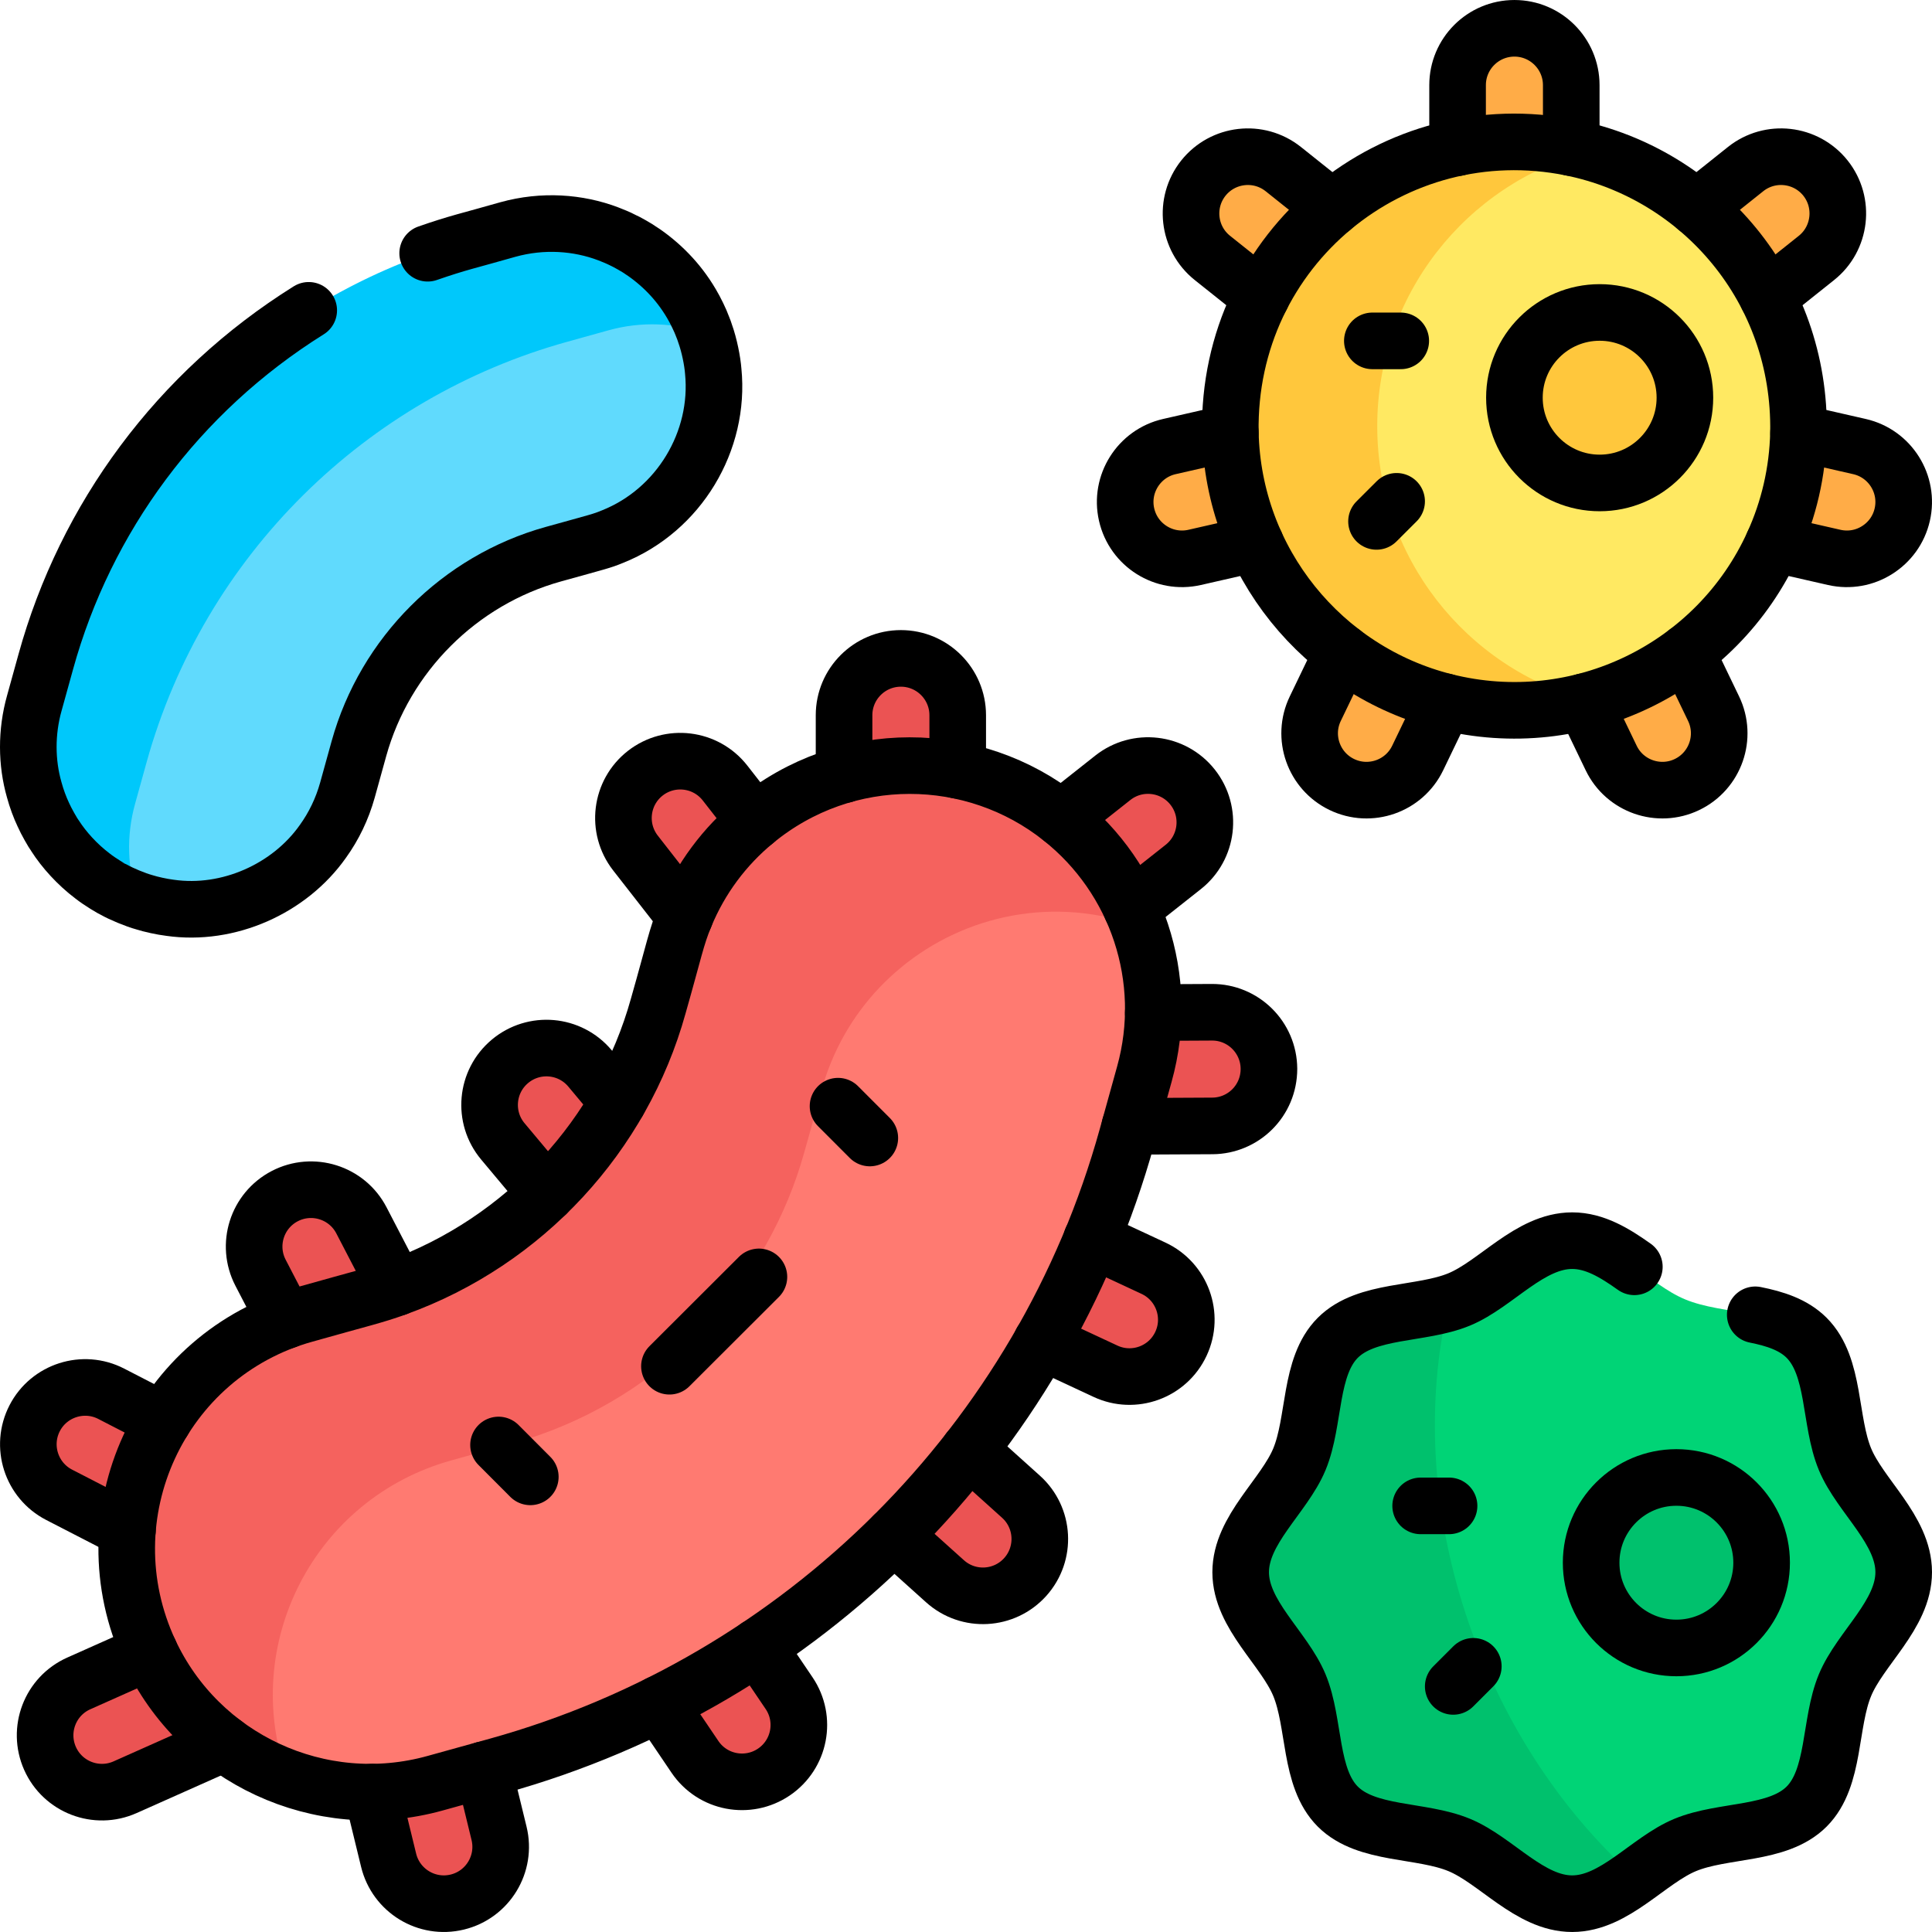 <?xml version="1.0" encoding="UTF-8"?>
<svg xmlns="http://www.w3.org/2000/svg" xmlns:xlink="http://www.w3.org/1999/xlink" version="1.1" id="Capa_1" x="0px" y="0px" viewBox="0 0 512.006 512.006" style="enable-background:new 0 0 512.006 512.006;" xml:space="preserve" width="512" height="512">
<g>
	<path style="fill:#FFAC47;" d="M332.745,144.032l-16.145,3.685c-8.103,1.847-16.185-3.223-18.033-11.336&#10;&#9;&#9;c-1.851-8.108,3.248-16.188,11.326-18.033c3.573-0.814-8.785,2.002,16.165-3.685C343.66,111.086,351.892,133.677,332.745,144.032z"/>
	<path style="fill:#FFAC47;" d="M353.046,55.154c12.4,14.599-0.075,29.246-18.796,23.525l-12.942-10.322&#10;&#9;&#9;c-6.506-5.181-7.57-14.659-2.39-21.165c5.165-6.466,14.633-7.581,21.165-2.38C342.949,47.098,333.04,39.193,353.046,55.154z"/>
	<path style="fill:#FFAC47;" d="M382.896,185.95l-7.189,14.93c-3.605,7.49-12.611,10.633-20.101,7.028&#10;&#9;&#9;c-7.446-3.573-10.667-12.581-7.038-20.101l7.189-14.93l0.01-0.01C367.459,157.732,385.527,166.49,382.896,185.95z"/>
	<path style="fill:#FFAC47;" d="M454.123,187.808c3.604,7.49,0.452,16.496-7.038,20.101c-7.462,3.601-16.505,0.465-20.101-7.028&#10;&#9;&#9;l-7.189-14.93c-1.094-14.276,12.546-24.202,27.129-13.083l0.01,0.01L454.123,187.808z"/>
	<path style="fill:#FFAC47;" d="M492.799,118.348c8.103,1.857,13.173,9.93,11.326,18.033c-0.924,4.056-3.404,7.35-6.677,9.398&#10;&#9;&#9;c-3.253,2.058-7.299,2.862-11.356,1.938l-16.155-3.685c-16.47-8.514-10.78-30.268,6.687-29.368&#10;&#9;&#9;C501.538,120.339,489.263,117.543,492.799,118.348z"/>
	<path style="fill:#FFAC47;" d="M483.173,47.527c5.19,6.518,4.074,16.019-2.39,21.165l-12.952,10.332&#10;&#9;&#9;c-23.599,6.292-27.769-11.187-18.786-23.535c20.006-15.962,10.097-8.056,12.962-10.342&#10;&#9;&#9;C468.504,39.966,477.982,41.031,483.173,47.527z"/>
	<path style="fill:#FFAC47;" d="M416.401,22.563V49.17c-10.006-2.022-20.27-1.995-30.121,0V22.563&#10;&#9;&#9;c0-8.314,6.747-15.061,15.061-15.061c4.157,0,7.922,1.687,10.643,4.418C414.714,14.641,416.401,18.406,416.401,22.563z"/>
	<path style="fill:#EB5353;" d="M29.474,369.369l13.796,7.109c16.035,11.389,12.095,31.805-9.488,28.997l-18.103-9.328&#10;&#9;&#9;c-7.4-3.815-10.301-12.902-6.496-20.292C12.987,368.465,22.102,365.559,29.474,369.369z"/>
	<path style="fill:#EB5353;" d="M59.304,461.981l-26.155,11.657c-7.601,3.384-16.506-0.03-19.89-7.631&#10;&#9;&#9;c-3.372-7.586,0.009-16.483,7.621-19.88l18.775-8.374C61.557,430.287,73.856,444.678,59.304,461.981z"/>
	<path style="fill:#EB5353;" d="M132.258,485.867c2.317,9.516-4.904,18.635-14.639,18.635c-6.787,0-12.952-4.618-14.629-11.506&#10;&#9;&#9;l-4.398-18.063c-1.058-18.584,21.282-21.135,29.559-5.914L132.258,485.867z"/>
	<path style="fill:#EB5353;" d="M95.781,323.404l9.277,17.862c3.354,19.994-14.636,24.679-29.418,8.735l-6.597-12.711&#10;&#9;&#9;c-3.825-7.38-0.954-16.466,6.426-20.302c2.219-1.155,4.598-1.697,6.938-1.697C87.849,315.291,93.1,318.243,95.781,323.404z"/>
	<path style="fill:#EB5353;" d="M200.071,217.668v0.01c9.875,21.883-3.052,35.814-18.565,25.171l-13.103-16.798&#10;&#9;&#9;c-5.111-6.566-3.946-16.025,2.611-21.145c6.546-5.089,15.998-3.97,21.145,2.62L200.071,217.668z"/>
	<path style="fill:#EB5353;" d="M163.775,292.017c10.151,16.948-0.517,36.437-18.906,24.328l-11.607-13.866&#10;&#9;&#9;c-5.341-6.376-4.498-15.874,1.888-21.215c6.372-5.329,15.859-4.514,21.215,1.887L163.775,292.017z"/>
	<path style="fill:#EB5353;" d="M209.117,448.708c4.659,6.888,2.861,16.245-4.036,20.914c-6.837,4.629-16.219,2.909-20.914-4.036&#10;&#9;&#9;l-9.508-14.057v-0.01c-9.518-19.475,8.22-32.695,26.115-15.141L209.117,448.708z"/>
	<path style="fill:#EB5353;" d="M270.574,396.648c6.185,5.562,6.687,15.091,1.124,21.276c-5.53,6.147-15.037,6.724-21.266,1.125&#10;&#9;&#9;l-13.564-12.199c-11.926-14.611,0-30.425,19.96-22.571L270.574,396.648z"/>
	<path style="fill:#EB5353;" d="M305.686,336.095c7.54,3.514,10.803,12.48,7.289,20.01c-3.529,7.586-12.532,10.791-20.01,7.289&#10;&#9;&#9;l-16.908-7.882c-19.841-11.155-15.7-35.252,13.233-27.059L305.686,336.095z"/>
	<path style="fill:#EB5353;" d="M336.289,283.312c0,8.283-6.687,15.02-14.98,15.071l-21.878,0.11&#10;&#9;&#9;c-21.756-6.597-14.935-30.232,6.195-30.151l15.522-0.08C329.52,268.211,336.289,275.005,336.289,283.312z"/>
	<path style="fill:#EB5353;" d="M253.807,189.545v14.609c-2.068,16.958-26.165,19.594-30.121,1.145v-15.753&#10;&#9;&#9;c0-8.313,6.747-15.061,15.061-15.061c4.157,0,7.922,1.687,10.643,4.418C252.12,181.623,253.807,185.388,253.807,189.545z"/>
	<path style="fill:#EB5353;" d="M316.057,208.602c5.173,6.556,4.02,16.024-2.48,21.155l-13.755,10.874h-0.01&#10;&#9;&#9;c-19.709,8.72-27.285-11.506-18.534-23.725c21.029-16.628,10.613-8.392,13.625-10.773&#10;&#9;&#9;C301.419,200.971,310.897,202.075,316.057,208.602z"/>
	<path style="fill:#FF7A71;" d="M301.769,245.469l-63.023-25.612l-71.069,108.587L49.676,408.616l26.488,62.466&#10;&#9;&#9;c12.214,4.421,25.728,5.22,39.314,1.451c-0.003,0.001-0.006,0.001-0.008,0.002c0.022-0.006,0.047-0.013,0.067-0.018&#10;&#9;&#9;c1.655-0.461-6.078,1.687,16.291-4.521c81.778-22.732,144.644-86.688,166.872-166.861c1.823-6.57,2.745-9.889,4.578-16.496&#10;&#9;&#9;C306.885,271.685,306.363,258.125,301.769,245.469z"/>
	<path style="fill:#F5625E;" d="M119.541,387.043c15.145-4.282,18.3-4.9,24.237-7.058c33.807-12.166,59.836-40.288,69.379-74.65&#10;&#9;&#9;c4.265-14.969,4.741-18.117,7.068-23.766c4.117-10.05,10.583-18.605,18.565-25.171v-0.01&#10;&#9;&#9;c17.088-14.087,40.738-18.936,62.979-10.918c-4.274-11.775-11.511-21.439-20.492-28.564c-23.219-18.533-57.141-19.077-81.207,0.763&#10;&#9;&#9;v0.01c-10.47,8.613-17.617,20.035-21.055,32.441l-4.578,16.496c-10.466,37.686-40.451,67.004-77.12,77.12&#10;&#9;&#9;c-15.825,4.467-17.364,4.673-21.677,6.265c-31.3,11.567-48.675,45.338-39.69,77.703c5.706,20.529,20.81,36.355,40.213,43.379&#10;&#9;&#9;C63.383,435.624,83.456,397.09,119.541,387.043z"/>
	<path style="fill:#60DAFD;" d="M186.837,88.308l-37.762-18.218l-96.137,62.768l-36.647,70.025l20.272,35.69&#10;&#9;&#9;c76.943,6.68,37.146-71.435,110.073-91.699c11.699-3.262,11.391-3.136,12.791-3.594&#10;&#9;&#9;C181.634,136.101,194.928,111.771,186.837,88.308z"/>
	<path style="fill:#00C8FB;" d="M134.607,60.827l-11.014,3.062c-47.055,13.07-85.635,47.127-104.45,91.458&#10;&#9;&#9;c-5.655,13.283-7.585,22.498-10.05,30.995c-2.187,7.816-2.022,15.992-0.03,22.962c0,0.03,0.01,0.06,0.03,0.1&#10;&#9;&#9;c3.528,12.855,13.34,24.286,27.471,29.167c-2.841-8.233-3.123-17.069-0.773-25.533l3.052-11.014&#10;&#9;&#9;c15.322-55.122,58.365-96.699,111.448-111.438l11.014-3.062c8.735-2.42,17.581-1.968,25.533,0.783&#10;&#9;&#9;C179.948,67.636,157.262,54.514,134.607,60.827z"/>
	<path style="fill:#00D476;" d="M478.772,478.769c7.651-7.651,5.964-22.029,10.171-32.18c4.056-9.789,15.563-18.685,15.563-29.94&#10;&#9;&#9;c0-11.255-11.506-20.151-15.563-29.941c-4.207-10.151-2.52-24.529-10.171-32.179c-7.651-7.651-22.029-5.964-32.18-10.171&#10;&#9;&#9;c-9.789-4.056-18.685-15.563-29.94-15.563s-20.151,11.506-29.94,15.563c-0.881,0.365-1.804,0.674-2.742,0.96&#10;&#9;&#9;c-26.136,56.221-9.037,118.924,49.293,152.153c4.466-3.188,8.803-6.656,13.329-8.532&#10;&#9;&#9;C456.744,484.733,471.121,486.42,478.772,478.769z"/>
	<path style="fill:#00C16D;" d="M383.97,345.318c-9.864,3.012-22.451,2.224-29.438,9.211c-7.651,7.651-5.964,22.029-10.171,32.179&#10;&#9;&#9;c-4.056,9.789-15.563,18.685-15.563,29.941c0,11.255,11.506,20.151,15.563,29.94c4.207,10.151,2.52,24.529,10.171,32.18&#10;&#9;&#9;c7.651,7.651,22.029,5.964,32.18,10.171c9.789,4.056,18.685,15.563,29.94,15.563c6.051,0,11.419-3.326,16.611-7.031&#10;&#9;&#9;C391.958,460.534,371.29,398.621,383.97,345.318z"/>
	<path style="fill:#FFE962;" d="M476.644,112.927c0-34.881-23.697-64.182-55.824-72.757c-88.075,8.248-93.276,132.708-0.001,145.495&#10;&#9;&#9;C453.38,176.977,476.644,147.385,476.644,112.927z"/>
	<path style="fill:#FFC73C;" d="M364.985,112.927c0-34.688,23.499-64.116,55.835-72.757c-47.685-12.728-95.647,23.229-94.762,74.494&#10;&#9;&#9;c1.07,48.452,47.372,83.644,94.761,71.001C388.363,177.013,364.985,147.492,364.985,112.927z"/>
	<circle style="fill:#00C16D;" cx="444.263" cy="414.139" r="22.591"/>
	<circle style="fill:#FFC73C;" cx="423.932" cy="105.396" r="22.591"/>
	<path style="fill:none;stroke:#000000;stroke-width:15;stroke-linecap:round;stroke-linejoin:round;stroke-miterlimit:10;" d="&#10;&#9;&#9;M113.336,67.112c8.239-2.86,10.584-3.232,21.27-6.29c9.241-2.562,18.605-1.879,26.59,1.15c0.884,0.321,2.959,1.187,3.78,1.64&#10;&#9;&#9;c1.057,0.447,3.999,2.119,4.88,2.78c2.14,1.352,5.086,3.726,7.37,6.13c2.073,2.144,4.186,4.817,6.04,7.98&#10;&#9;&#9;c0.998,1.663,2.374,4.497,2.91,6.01c0.05,0.09,0.09,0.18,0.11,0.28c0.21,0.49,0.39,1,0.55,1.52c1.174,3.241,1.977,7.412,2.18,10.05&#10;&#9;&#9;c1.852,18.524-9.059,36.8-26.66,43.84c-2.998,1.231-3.444,1.252-15.72,4.67c-24.86,6.91-44.6,26.64-51.51,51.51l-3.05,11.01&#10;&#9;&#9;c-1.4,5.01-3.61,9.57-6.49,13.57c-8.866,12.598-25.076,19.823-40.5,17.62c-2.225-0.272-5.122-0.923-6.77-1.45&#10;&#9;&#9;c-2.452-0.665-6.243-2.263-8.03-3.29c-0.514-0.193-3.829-2.152-5.75-3.68c-4.023-3.031-7.582-6.963-9.95-10.67&#10;&#9;&#9;c-0.593-0.791-2.333-3.831-3.09-5.56c-0.932-1.957-1.82-4.375-2.4-6.53c-0.02-0.04-0.03-0.07-0.03-0.1&#10;&#9;&#9;c-2.047-7.166-2.138-15.243,0.03-22.96l3.05-11.01c10.517-38.062,34.952-71.391,69.67-93.09"/>
	<path style="fill:none;stroke:#000000;stroke-width:15;stroke-linecap:round;stroke-linejoin:round;stroke-miterlimit:10;" d="&#10;&#9;&#9;M200.071,217.668c24.127-19.889,58.051-19.245,81.207-0.763c19.962,15.84,29.044,42.443,21.999,67.733&#10;&#9;&#9;c-0.42,1.512-2.3,8.286-4.578,16.496c-22.472,81.058-85.972,144.374-166.872,166.861c-22.607,6.274-14.81,4.11-16.496,4.578&#10;&#9;&#9;c-30.597,8.514-62.54-6.58-75.674-34.82c-16.833-36.168,2.733-78.73,41.166-89.43c15.145-4.282,18.301-4.9,24.238-7.058&#10;&#9;&#9;c34.04-12.25,59.902-40.526,69.379-74.65c4.272-14.995,4.741-18.117,7.068-23.766c4.117-10.05,10.583-18.605,18.565-25.171"/>
	<path style="fill:none;stroke:#000000;stroke-width:15;stroke-linecap:round;stroke-linejoin:round;stroke-miterlimit:10;" d="&#10;&#9;&#9;M181.516,242.859c-20.239-25.941-10.215-13.093-13.113-16.808c-5.111-6.566-3.946-16.025,2.611-21.145&#10;&#9;&#9;c6.546-5.089,15.998-3.97,21.145,2.62l7.912,10.141v0.01"/>
	<path style="fill:none;stroke:#000000;stroke-width:15;stroke-linecap:round;stroke-linejoin:round;stroke-miterlimit:10;" d="&#10;&#9;&#9;M144.869,316.345l-11.607-13.866c-5.341-6.376-4.498-15.874,1.888-21.215c6.372-5.329,15.859-4.514,21.215,1.887l7.41,8.866"/>
	<path style="fill:none;stroke:#000000;stroke-width:15;stroke-linecap:round;stroke-linejoin:round;stroke-miterlimit:10;" d="&#10;&#9;&#9;M75.64,350.001l-6.597-12.711c-3.825-7.38-0.954-16.466,6.426-20.302c7.336-3.817,16.462-0.995,20.312,6.416l9.277,17.862"/>
	<path style="fill:none;stroke:#000000;stroke-width:15;stroke-linecap:round;stroke-linejoin:round;stroke-miterlimit:10;" d="&#10;&#9;&#9;M33.782,405.474l-18.103-9.328c-7.4-3.815-10.301-12.902-6.496-20.292c3.804-7.389,12.919-10.296,20.292-6.486l13.796,7.109"/>
	<path style="fill:none;stroke:#000000;stroke-width:15;stroke-linecap:round;stroke-linejoin:round;stroke-miterlimit:10;" d="&#10;&#9;&#9;M39.655,437.754l-18.775,8.374c-7.61,3.396-10.993,12.292-7.621,19.88c3.384,7.601,12.289,11.014,19.89,7.631l26.155-11.657"/>
	<path style="fill:none;stroke:#000000;stroke-width:15;stroke-linecap:round;stroke-linejoin:round;stroke-miterlimit:10;" d="&#10;&#9;&#9;M128.151,469.02l4.106,16.848c1.968,8.082-2.982,16.235-11.064,18.203c-8.134,1.982-16.248-3.042-18.203-11.075l-4.398-18.063"/>
	<path style="fill:none;stroke:#000000;stroke-width:15;stroke-linecap:round;stroke-linejoin:round;stroke-miterlimit:10;" d="&#10;&#9;&#9;M200.774,436.378l8.344,12.33c4.659,6.888,2.861,16.245-4.036,20.914c-6.837,4.629-16.219,2.909-20.914-4.036l-9.508-14.057"/>
	<path style="fill:none;stroke:#000000;stroke-width:15;stroke-linecap:round;stroke-linejoin:round;stroke-miterlimit:10;" d="&#10;&#9;&#9;M256.829,384.279l13.745,12.37c6.185,5.562,6.687,15.091,1.124,21.276c-5.53,6.147-15.037,6.724-21.266,1.125l-13.564-12.199"/>
	<path style="fill:none;stroke:#000000;stroke-width:15;stroke-linecap:round;stroke-linejoin:round;stroke-miterlimit:10;" d="&#10;&#9;&#9;M289.28,328.444l0.01,0.01l16.396,7.641c7.54,3.514,10.803,12.48,7.289,20.01c-3.529,7.586-12.532,10.791-20.01,7.289&#10;&#9;&#9;l-16.908-7.882h-0.01"/>
	<path style="fill:none;stroke:#000000;stroke-width:15;stroke-linecap:round;stroke-linejoin:round;stroke-miterlimit:10;" d="&#10;&#9;&#9;M305.625,268.342l15.522-0.08c8.313-0.05,15.091,6.657,15.141,14.98c0,8.485-6.791,15.091-14.98,15.141l-21.878,0.11"/>
	
		<line style="fill:none;stroke:#000000;stroke-width:15;stroke-linecap:round;stroke-linejoin:round;stroke-miterlimit:10;" x1="132.117" y1="382.943" x2="140.541" y2="391.387"/>
	
		<line style="fill:none;stroke:#000000;stroke-width:15;stroke-linecap:round;stroke-linejoin:round;stroke-miterlimit:10;" x1="222.089" y1="293.152" x2="230.513" y2="301.586"/>
	
		<line style="fill:none;stroke:#000000;stroke-width:15;stroke-linecap:round;stroke-linejoin:round;stroke-miterlimit:10;" x1="177.41" y1="362.069" x2="201.125" y2="338.394"/>
	<path style="fill:none;stroke:#000000;stroke-width:15;stroke-linecap:round;stroke-linejoin:round;stroke-miterlimit:10;" d="&#10;&#9;&#9;M223.686,205.298v-15.753c0-8.313,6.747-15.061,15.061-15.061c8.3,0,15.061,6.747,15.061,15.061v14.609"/>
	<path style="fill:none;stroke:#000000;stroke-width:15;stroke-linecap:round;stroke-linejoin:round;stroke-miterlimit:10;" d="&#10;&#9;&#9;M281.288,216.895l13.615-10.763c6.516-5.161,15.994-4.056,21.155,2.47c5.173,6.556,4.02,16.024-2.48,21.155l-13.755,10.874"/>
	<path style="fill:none;stroke:#000000;stroke-width:15;stroke-linecap:round;stroke-linejoin:round;stroke-miterlimit:10;" d="&#10;&#9;&#9;M465.166,348.442c5.24,1.05,10.12,2.6,13.61,6.09c7.65,7.65,5.96,22.03,10.17,32.18c4.05,9.79,15.56,18.68,15.56,29.94&#10;&#9;&#9;c0,11.25-11.51,20.15-15.56,29.94c-4.21,10.15-2.52,24.53-10.17,32.18c-7.65,7.65-22.03,5.96-32.18,10.17&#10;&#9;&#9;c-9.79,4.05-18.69,15.56-29.94,15.56c-11.26,0-20.15-11.51-29.94-15.56c-10.15-4.21-24.53-2.52-32.18-10.17&#10;&#9;&#9;c-7.65-7.65-5.97-22.03-10.17-32.18c-4.06-9.79-15.57-18.69-15.57-29.94c0-11.26,11.51-20.15,15.57-29.94&#10;&#9;&#9;c4.2-10.15,2.52-24.53,10.17-32.18c7.65-7.65,22.03-5.97,32.18-10.17c9.79-4.06,18.68-15.57,29.94-15.57&#10;&#9;&#9;c5.99,0,11.32,3.27,16.47,6.93"/>
	
		<circle style="fill:none;stroke:#000000;stroke-width:15;stroke-linecap:round;stroke-linejoin:round;stroke-miterlimit:10;" cx="444.263" cy="414.139" r="22.591"/>
	
		<line style="fill:none;stroke:#000000;stroke-width:15;stroke-linecap:round;stroke-linejoin:round;stroke-miterlimit:10;" x1="376.491" y1="399.078" x2="384.021" y2="399.078"/>
	
		<line style="fill:none;stroke:#000000;stroke-width:15;stroke-linecap:round;stroke-linejoin:round;stroke-miterlimit:10;" x1="385.125" y1="446.921" x2="390.447" y2="441.599"/>
	
		<circle style="fill:none;stroke:#000000;stroke-width:15;stroke-linecap:round;stroke-linejoin:round;stroke-miterlimit:10;" cx="423.932" cy="105.396" r="22.591"/>
	
		<line style="fill:none;stroke:#000000;stroke-width:15;stroke-linecap:round;stroke-linejoin:round;stroke-miterlimit:10;" x1="363.689" y1="90.336" x2="371.219" y2="90.336"/>
	
		<line style="fill:none;stroke:#000000;stroke-width:15;stroke-linecap:round;stroke-linejoin:round;stroke-miterlimit:10;" x1="364.794" y1="138.178" x2="370.125" y2="132.857"/>
	<path style="fill:none;stroke:#000000;stroke-width:15;stroke-linecap:round;stroke-linejoin:round;stroke-miterlimit:10;" d="&#10;&#9;&#9;M476.624,114.664c-0.231,10.452-2.601,20.382-6.687,29.368c-14.922,32.911-51.406,50.888-87.04,41.919&#10;&#9;&#9;c-32.364-8.132-56.083-37.097-56.839-71.287c-0.846-49.075,43.399-85.02,90.344-75.534&#10;&#9;&#9;C450.76,46.095,477.279,76.646,476.624,114.664z"/>
	<path style="fill:none;stroke:#000000;stroke-width:15;stroke-linecap:round;stroke-linejoin:round;stroke-miterlimit:10;" d="&#10;&#9;&#9;M386.28,39.13V22.563c0-8.314,6.747-15.061,15.061-15.061c8.3,0,15.061,6.747,15.061,15.061V39.13"/>
	<path style="fill:none;stroke:#000000;stroke-width:15;stroke-linecap:round;stroke-linejoin:round;stroke-miterlimit:10;" d="&#10;&#9;&#9;M334.261,78.689c-19.991-15.946-10.089-8.048-12.952-10.332c-6.506-5.181-7.57-14.659-2.39-21.165&#10;&#9;&#9;c5.165-6.466,14.633-7.581,21.165-2.38l12.952,10.332"/>
	<path style="fill:none;stroke:#000000;stroke-width:15;stroke-linecap:round;stroke-linejoin:round;stroke-miterlimit:10;" d="&#10;&#9;&#9;M332.745,144.032l-16.145,3.685c-8.103,1.847-16.185-3.223-18.033-11.336c-1.851-8.108,3.248-16.188,11.326-18.033l16.155-3.685"/>
	<path style="fill:none;stroke:#000000;stroke-width:15;stroke-linecap:round;stroke-linejoin:round;stroke-miterlimit:10;" d="&#10;&#9;&#9;M382.896,185.95l-7.189,14.93c-3.605,7.49-12.611,10.633-20.101,7.028c-7.446-3.573-10.667-12.581-7.038-20.101l7.189-14.93"/>
	<path style="fill:none;stroke:#000000;stroke-width:15;stroke-linecap:round;stroke-linejoin:round;stroke-miterlimit:10;" d="&#10;&#9;&#9;M446.934,172.878l7.189,14.93c3.604,7.49,0.452,16.496-7.038,20.101c-7.462,3.601-16.505,0.465-20.101-7.028l-7.189-14.93"/>
	<path style="fill:none;stroke:#000000;stroke-width:15;stroke-linecap:round;stroke-linejoin:round;stroke-miterlimit:10;" d="&#10;&#9;&#9;M476.644,114.664l16.155,3.685c8.103,1.857,13.173,9.93,11.326,18.033c-0.924,4.056-3.404,7.35-6.677,9.398&#10;&#9;&#9;c-3.253,2.058-7.299,2.862-11.356,1.938l-16.155-3.685"/>
	<path style="fill:none;stroke:#000000;stroke-width:15;stroke-linecap:round;stroke-linejoin:round;stroke-miterlimit:10;" d="&#10;&#9;&#9;M449.655,55.144l12.952-10.332c6.496-5.181,15.974-4.117,21.165,2.38c5.19,6.518,4.074,16.019-2.39,21.165l-12.952,10.332"/>
</g>















</svg>
